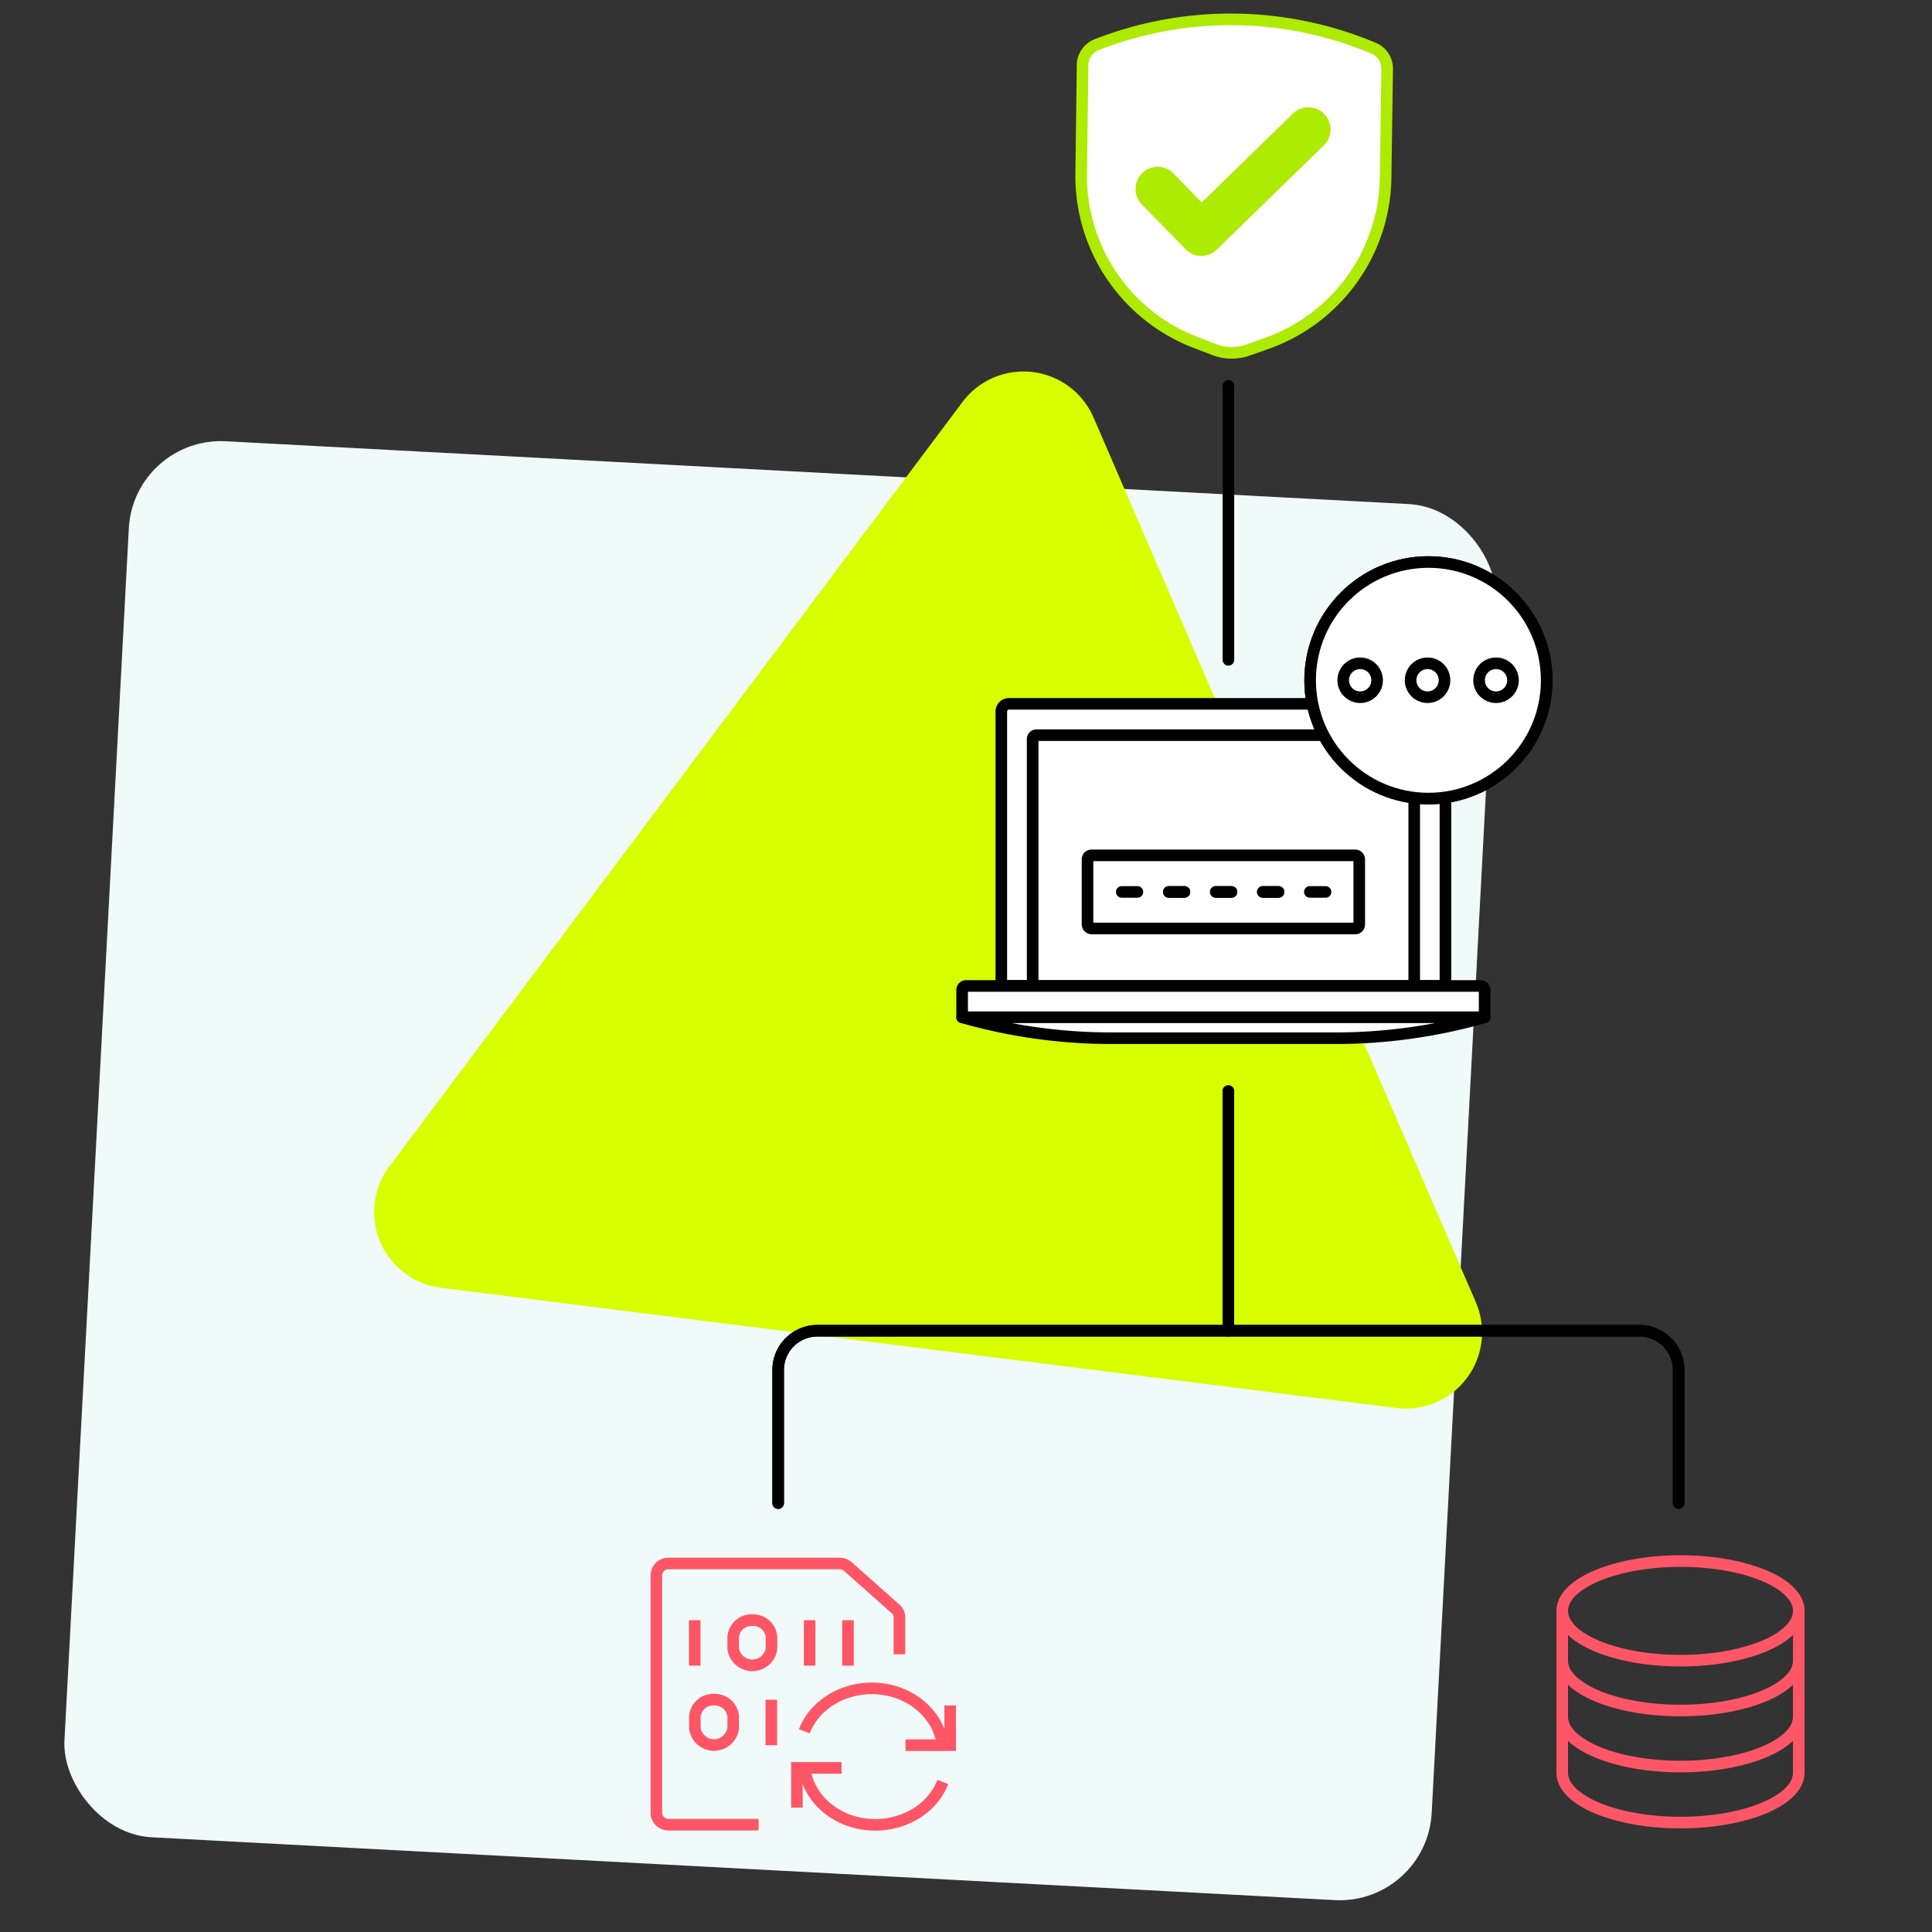 <svg xmlns="http://www.w3.org/2000/svg" viewBox="0 0 500 500"><rect x="0" y="0" width="500" height="500" fill="#333333" stroke="none"/><defs><style>.cls-1{isolation:isolate;}.cls-2{fill:#f0faf9;}.cls-3,.cls-8{fill:#fff;}.cls-3{stroke:#adeb02;}.cls-3,.cls-9{stroke-miterlimit:10;}.cls-3,.cls-6,.cls-8,.cls-9{stroke-width:3px;}.cls-4{mix-blend-mode:multiply;}.cls-5{fill:#adeb02;}.cls-6,.cls-9{fill:none;}.cls-6,.cls-8{stroke:#000;stroke-linecap:round;stroke-linejoin:round;}.cls-7{fill:#d7ff00;}.cls-9{stroke:#ff5667;}</style></defs><title>Graphics_2019-06-07</title><g class="cls-1"><g id="Layer_1" data-name="Layer 1"><rect class="cls-2" x="24.76" y="122.07" width="354.34" height="361.8" rx="23.85" transform="translate(16.35 -10.28) rotate(3.04)"/><g id="Crime-War-Protection_Protection_protection-shield-star" data-name="Crime-War-Protection / Protection / protection-shield-star"><g id="Group_57" data-name="Group 57"><g id="protection-shield-star"><path id="Shape_445" data-name="Shape 445" class="cls-3" d="M280.17,16.8l-.37,28.65a46.19,46.19,0,0,0,30.28,43.43l4.19,1.61a12.58,12.58,0,0,0,8.7.11l4.23-1.5a46.21,46.21,0,0,0,31.39-42.63L359,17.82a5.75,5.75,0,0,0-3.44-5.32,95.33,95.33,0,0,0-71.78-.93A5.75,5.75,0,0,0,280.17,16.8Z"/></g></g></g><g class="cls-4"><path class="cls-5" d="M310.84,66.22a5.65,5.65,0,0,1-4-1.73L295.51,52.9a5.72,5.72,0,1,1,8.2-8L311,52.4l23.61-23a5.72,5.72,0,0,1,8,8.2l-27.71,27A5.72,5.72,0,0,1,310.84,66.22Z"/></g><path class="cls-6" d="M317.91,99.86v70.91"/><path id="Shape_3601" data-name="Shape 3601" class="cls-7" d="M113.75,333.23a19.75,19.75,0,0,1-13-31.36L249.12,104a19.75,19.75,0,0,1,33.87,4L381.94,337a19.71,19.71,0,0,1-20.54,27.38Z"/><path class="cls-8" d="M261.14,182.15H372.08a2,2,0,0,1,2,2v71a0,0,0,0,1,0,0H259.14a0,0,0,0,1,0,0v-71A2,2,0,0,1,261.14,182.15Z"/><path class="cls-8" d="M268.25,190.26H365a1,1,0,0,1,1,1v63.91a0,0,0,0,1,0,0H267.25a0,0,0,0,1,0,0V191.26a1,1,0,0,1,1-1Z"/><circle class="cls-8" cx="369.67" cy="176.06" r="30.61"/><path class="cls-8" d="M250,255.17H383.22a1,1,0,0,1,1,1v7.11a0,0,0,0,1,0,0H249a0,0,0,0,1,0,0v-7.11A1,1,0,0,1,250,255.17Z"/><path class="cls-8" d="M384.22,263.28a140.53,140.53,0,0,1-38.62,5.41h-58A140.55,140.55,0,0,1,249,263.28H384.22Z"/><rect class="cls-8" x="281.45" y="221.36" width="70.32" height="18.93" rx="1"/><line class="cls-8" x1="326.82" y1="230.83" x2="330.88" y2="230.83"/><line class="cls-8" x1="338.99" y1="230.83" x2="343.05" y2="230.83"/><line class="cls-8" x1="314.65" y1="230.83" x2="318.7" y2="230.83"/><line class="cls-8" x1="326.82" y1="230.83" x2="330.88" y2="230.83"/><line class="cls-8" x1="302.48" y1="230.83" x2="306.53" y2="230.83"/><line class="cls-8" x1="314.65" y1="230.83" x2="318.7" y2="230.83"/><line class="cls-8" x1="290.31" y1="230.83" x2="294.36" y2="230.83"/><line class="cls-8" x1="302.48" y1="230.83" x2="306.53" y2="230.83"/><circle class="cls-8" cx="352.01" cy="176.05" r="4.39"/><circle class="cls-8" cx="369.45" cy="176.05" r="4.39"/><circle class="cls-8" cx="387.17" cy="176.05" r="4.39"/><path class="cls-6" d="M434.42,389V354.54a10.15,10.15,0,0,0-10.15-10.15H211.55a10.16,10.16,0,0,0-10.16,10.15V389"/><path class="cls-6" d="M317.9,282.39c0,12.88,0,49.12,0,62"/><circle class="cls-8" cx="369.67" cy="176.06" r="30.61"/><circle class="cls-8" cx="352.01" cy="176.05" r="4.39"/><circle class="cls-8" cx="369.45" cy="176.05" r="4.39"/><circle class="cls-8" cx="387.17" cy="176.05" r="4.39"/><path class="cls-6" d="M434.42,389V354.54a10.15,10.15,0,0,0-10.15-10.15H211.55a10.16,10.16,0,0,0-10.16,10.15V389"/><path class="cls-6" d="M317.9,282.39c0,12.88,0,49.12,0,62"/><g id="Programming-Apps-Websites_Coding-Files_file-code-sync" data-name="Programming-Apps-Websites / Coding-Files / file-code-sync"><g id="Group_323" data-name="Group 323"><g id="file-code-sync"><path id="Shape_2152" data-name="Shape 2152" class="cls-9" d="M217.81,457.53H206.24v10.29"/><path id="Shape_2153" data-name="Shape 2153" class="cls-9" d="M244,461.17c-2.79,7.28-10.92,11.85-19.53,11s-15.36-7-16.23-14.62"/><path id="Shape_2154" data-name="Shape 2154" class="cls-9" d="M234.34,451.65h11.57V441.36"/><path id="Shape_2155" data-name="Shape 2155" class="cls-9" d="M208.16,448.05c2.8-7.29,10.92-11.86,19.52-11S243,444,243.93,451.66"/><path id="Shape_2156" data-name="Shape 2156" class="cls-9" d="M196.32,472.23H173.17a3.14,3.14,0,0,1-3.3-2.94V407.56a3.13,3.13,0,0,1,3.3-2.94h44a3.48,3.48,0,0,1,2.34.88l12.26,10.88a2.77,2.77,0,0,1,1,2.07v9.68"/><path id="Shape_2157" data-name="Shape 2157" class="cls-9" d="M179.79,419.31v11.76"/><path id="Shape_2158" data-name="Shape 2158" class="cls-9" d="M209.54,419.31v11.76"/><path id="Shape_2159" data-name="Shape 2159" class="cls-9" d="M199.62,439.89v11.76"/><path id="Shape_2160" data-name="Shape 2160" class="cls-9" d="M219.46,419.31v11.76"/><path id="Shape_2161" data-name="Shape 2161" class="cls-9" d="M194.66,419.31a4.71,4.71,0,0,1,5,4.41v2.94a5,5,0,0,1-9.91,0v-2.94A4.71,4.71,0,0,1,194.66,419.31Z"/><path id="Shape_2162" data-name="Shape 2162" class="cls-9" d="M184.75,439.89a4.71,4.71,0,0,1,5,4.41v2.94a5,5,0,0,1-9.92,0V444.3a4.71,4.71,0,0,1,5-4.41Z"/></g></g></g><path class="cls-9" d="M434.91,404c16.91,0,30.62,5.77,30.62,12.89s-13.71,12.89-30.62,12.89S404.3,424,404.3,416.91,418,404,434.91,404Z"/><path class="cls-9" d="M465.52,429.79c0,7.13-13.71,12.89-30.61,12.89s-30.61-5.76-30.61-12.89"/><path class="cls-9" d="M465.52,444.29c0,7.12-13.71,12.89-30.61,12.89s-30.61-5.77-30.61-12.89"/><path class="cls-9" d="M404.3,416.91v41.88c0,7.12,13.71,12.89,30.61,12.89s30.61-5.77,30.61-12.89V416.91"/></g></g></svg>